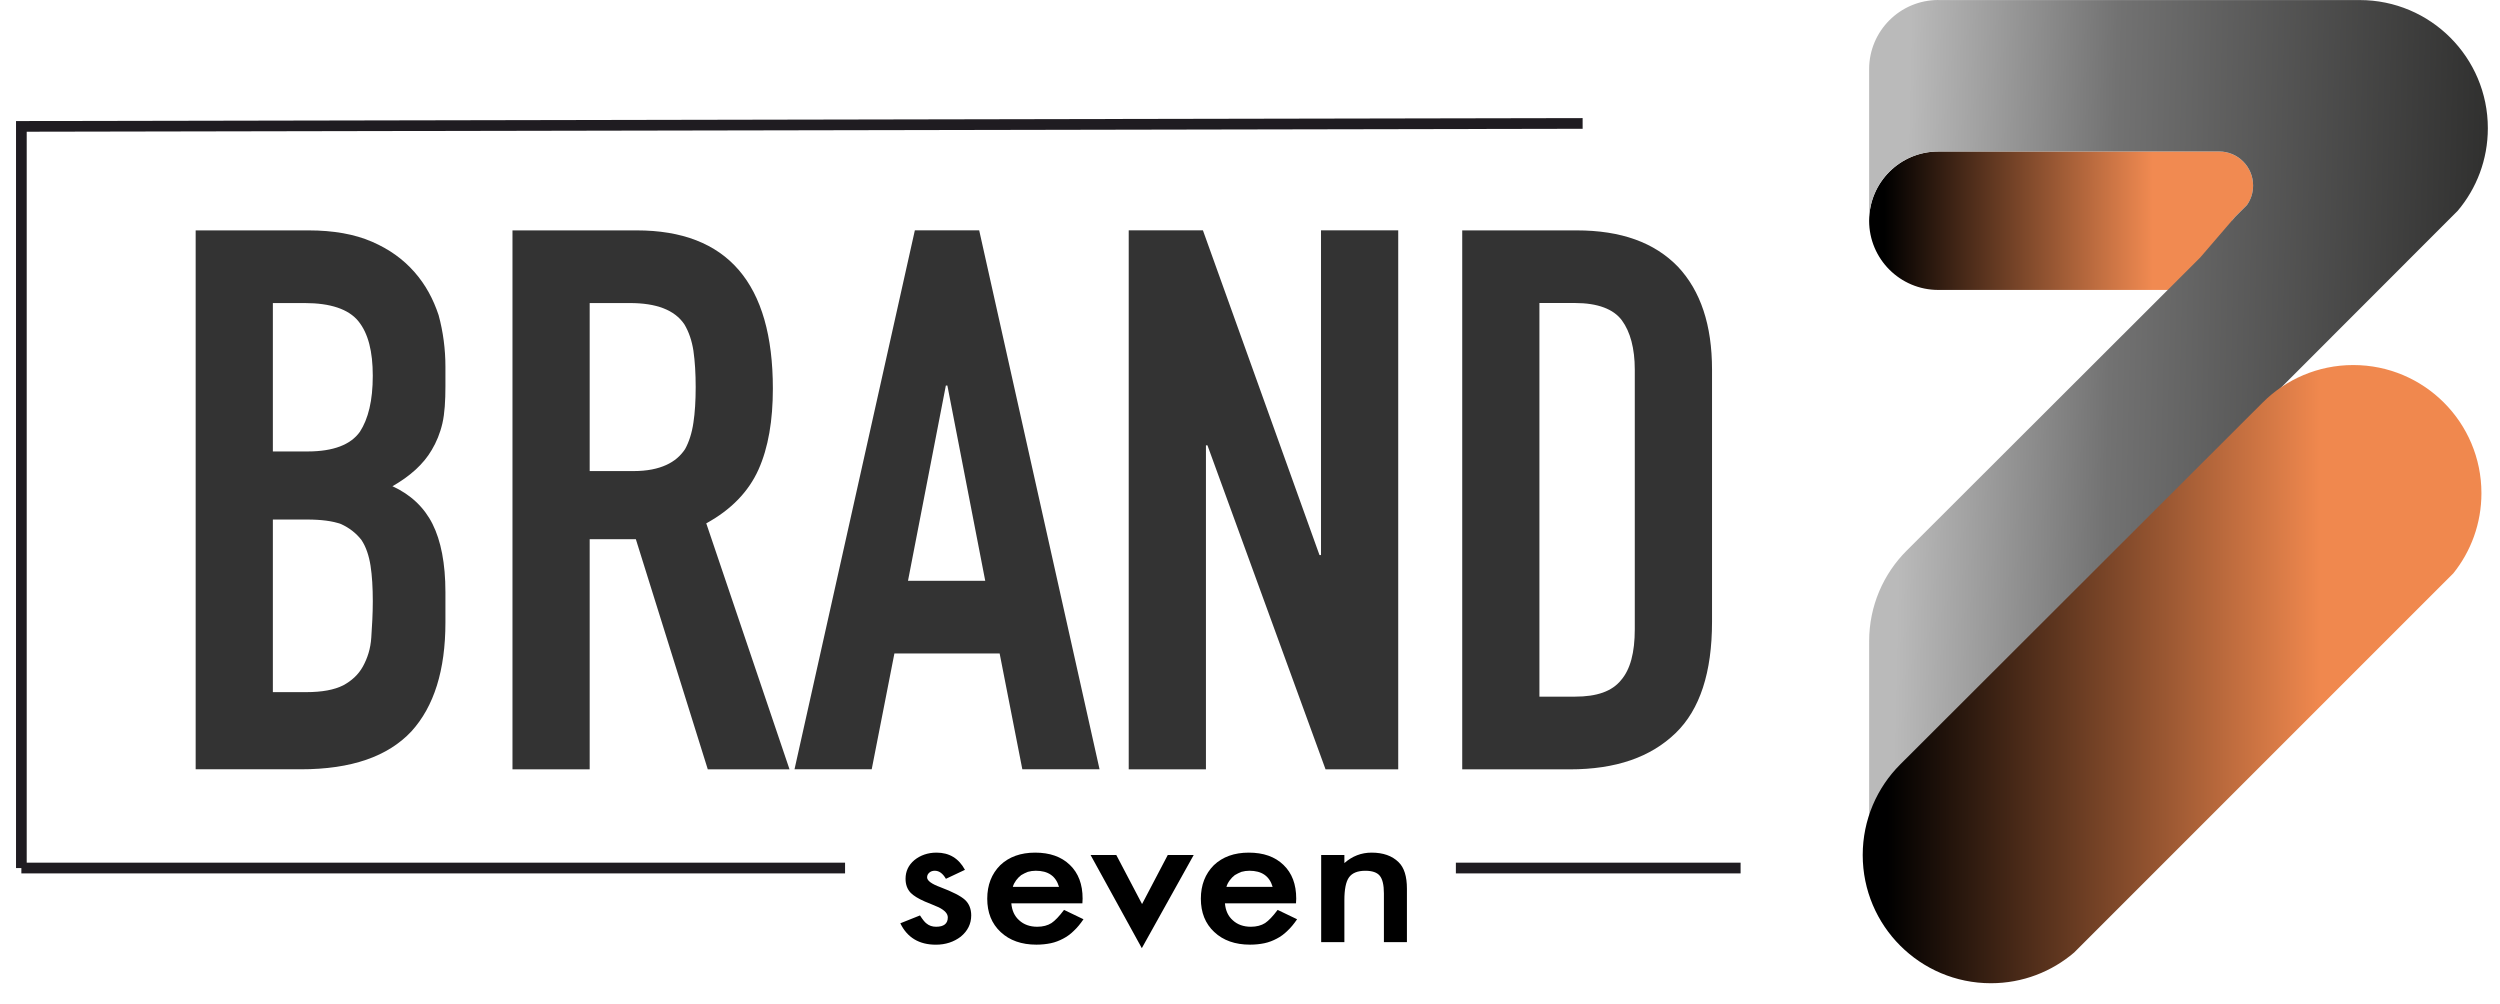 <?xml version="1.0" encoding="UTF-8"?> <svg xmlns="http://www.w3.org/2000/svg" width="117" height="47" viewBox="0 0 117 47" fill="none"> <path d="M9.157 36.004V10.782H14.435C15.604 10.782 16.596 10.959 17.41 11.313C18.224 11.667 18.863 12.127 19.394 12.729C19.925 13.332 20.279 14.005 20.527 14.748C20.739 15.527 20.846 16.343 20.846 17.157V18.079C20.846 18.752 20.811 19.354 20.704 19.814C20.598 20.274 20.421 20.7 20.208 21.054C19.818 21.727 19.18 22.293 18.366 22.755C19.217 23.143 19.854 23.746 20.244 24.525C20.634 25.304 20.846 26.367 20.846 27.713V29.13C20.846 31.362 20.315 33.063 19.252 34.231C18.153 35.401 16.453 36.003 14.079 36.003H9.155L9.157 36.004ZM12.77 24.314V32.392H14.329C15.073 32.392 15.639 32.286 16.064 32.073C16.455 31.861 16.773 31.576 16.986 31.188C17.198 30.797 17.34 30.373 17.376 29.841C17.411 29.31 17.447 28.742 17.447 28.14C17.447 27.503 17.413 26.936 17.341 26.475C17.27 26.015 17.13 25.59 16.916 25.271C16.668 24.952 16.349 24.703 15.96 24.526C15.57 24.384 15.038 24.314 14.365 24.314H12.771H12.77ZM12.77 14.183V21.128H14.4C15.604 21.128 16.419 20.808 16.844 20.206C17.234 19.604 17.446 18.753 17.446 17.585C17.446 16.452 17.234 15.601 16.773 15.034C16.313 14.466 15.462 14.183 14.258 14.183H12.77V14.183Z" fill="#333333"></path> <path d="M27.597 14.182V22.046H29.652C30.29 22.046 30.786 21.94 31.176 21.763C31.567 21.586 31.849 21.338 32.061 21.019C32.239 20.7 32.381 20.274 32.452 19.779C32.523 19.319 32.558 18.752 32.558 18.115C32.558 17.478 32.523 16.91 32.452 16.414C32.381 15.954 32.24 15.529 32.026 15.175C31.567 14.501 30.716 14.183 29.475 14.183H27.597V14.182ZM23.984 36.004V10.782H29.793C34.044 10.782 36.17 13.262 36.17 18.186C36.17 19.674 35.958 20.949 35.497 21.977C35.036 23.004 34.221 23.854 33.053 24.492L36.949 36.004H33.124L29.758 25.235H27.597V36.004H23.984V36.004Z" fill="#333333"></path> <path d="M46.109 27.182L44.337 18.042H44.266L42.494 27.182H46.108H46.109ZM37.183 36.003L42.815 10.78H45.826L51.459 36.003H47.845L46.783 30.582H41.858L40.796 36.003H37.183Z" fill="#333333"></path> <path d="M52.824 36.004V10.78H56.297L61.752 25.978H61.823V10.78H65.437V36.004H62.035L56.509 20.842H56.438V36.004H52.824Z" fill="#333333"></path> <path d="M68.432 36.004V10.782H73.781C75.871 10.782 77.429 11.349 78.528 12.483C79.59 13.616 80.123 15.211 80.123 17.301V29.098C80.123 31.471 79.555 33.208 78.422 34.305C77.252 35.438 75.624 36.006 73.463 36.006H68.433L68.432 36.004ZM72.045 14.182V32.603H73.71C74.737 32.603 75.445 32.355 75.871 31.823C76.296 31.327 76.508 30.548 76.508 29.449V17.298C76.508 16.307 76.296 15.526 75.906 14.995C75.515 14.464 74.772 14.181 73.71 14.181H72.045V14.182Z" fill="#333333"></path> <path fill-rule="evenodd" clip-rule="evenodd" d="M104.451 10.328L104.599 10.501L105.151 11.053C105.344 11.322 105.445 11.639 105.445 11.976C105.445 12.857 104.732 13.569 103.851 13.569H90.714C88.925 13.569 87.475 12.119 87.475 10.33C87.475 8.54 88.925 7.09 90.714 7.09H103.851C104.732 7.09 105.445 7.803 105.445 8.684C105.445 9.021 105.344 9.337 105.151 9.607L104.599 10.158L104.451 10.331V10.328Z" fill="url(#paint0_linear)"></path> <path fill-rule="evenodd" clip-rule="evenodd" d="M90.714 0C88.925 0 87.475 1.45 87.475 3.239V7.089V10.328C87.475 8.539 88.925 7.089 90.714 7.089H103.851C104.732 7.089 105.445 7.801 105.445 8.682C105.445 9.019 105.344 9.336 105.151 9.605L104.599 10.157L102.972 12.049L89.23 25.771C88.145 26.856 87.476 28.356 87.476 30.011L87.477 30.069L87.476 30.07V39.918C87.476 38.263 88.147 36.763 89.23 35.678L114.296 10.59L115.022 9.864C115.902 8.821 116.431 7.473 116.431 6.001C116.431 2.688 113.746 0.003 110.433 0.003H90.715L90.714 0Z" fill="url(#paint1_linear)"></path> <path fill-rule="evenodd" clip-rule="evenodd" d="M88.93 35.776C87.845 36.861 87.175 38.361 87.175 40.016C87.175 43.33 89.861 46.015 93.174 46.015C94.663 46.015 96.024 45.473 97.072 44.576L97.733 43.914L114.348 27.299L114.814 26.834C115.639 25.806 116.131 24.502 116.131 23.082C116.131 19.769 113.446 17.084 110.133 17.084C108.476 17.084 106.976 17.756 105.891 18.841L88.93 35.776V35.776Z" fill="url(#paint2_linear)"></path> <path d="M1 40.624V5.915L74.067 5.777M81.46 40.624H68.135H81.46ZM39.549 40.624H1H39.549Z" stroke="#1F1C21" stroke-width="0.5" stroke-miterlimit="22.926"></path> <path d="M45.16 40.708L44.269 41.128C44.123 40.88 43.956 40.751 43.75 40.751C43.652 40.751 43.563 40.776 43.495 40.837C43.426 40.897 43.388 40.966 43.388 41.06C43.388 41.214 43.593 41.368 44.014 41.522C44.581 41.737 44.964 41.933 45.16 42.112C45.355 42.292 45.453 42.54 45.453 42.841C45.453 43.235 45.287 43.569 44.964 43.835C44.64 44.083 44.249 44.212 43.799 44.212C43.016 44.212 42.458 43.878 42.135 43.21L43.055 42.842C43.182 43.039 43.28 43.159 43.349 43.21C43.476 43.321 43.633 43.372 43.809 43.372C44.171 43.372 44.357 43.227 44.357 42.935C44.357 42.763 44.221 42.609 43.936 42.464C43.829 42.421 43.72 42.37 43.613 42.327C43.506 42.284 43.388 42.233 43.28 42.19C42.968 42.053 42.752 41.917 42.624 41.788C42.458 41.616 42.38 41.394 42.38 41.128C42.38 40.776 42.517 40.486 42.791 40.255C43.075 40.024 43.426 39.903 43.829 39.903C44.426 39.903 44.867 40.169 45.16 40.708V40.708Z" fill="black"></path> <path d="M50.658 42.276H47.33C47.359 42.61 47.476 42.876 47.701 43.073C47.916 43.27 48.2 43.372 48.544 43.372C48.808 43.372 49.033 43.312 49.209 43.2C49.375 43.089 49.571 42.884 49.797 42.583L50.707 43.021C50.561 43.235 50.414 43.415 50.257 43.56C50.109 43.706 49.943 43.833 49.758 43.927C49.582 44.021 49.386 44.099 49.18 44.142C48.974 44.185 48.749 44.21 48.504 44.21C47.809 44.21 47.251 44.013 46.83 43.619C46.408 43.224 46.203 42.703 46.203 42.06C46.203 41.418 46.408 40.896 46.809 40.493C47.221 40.099 47.769 39.903 48.444 39.903C49.13 39.903 49.668 40.091 50.069 40.477C50.47 40.862 50.666 41.386 50.666 42.053L50.656 42.276H50.658ZM49.562 41.505C49.414 40.999 49.052 40.751 48.475 40.751C48.348 40.751 48.221 40.769 48.104 40.802C47.996 40.845 47.889 40.896 47.791 40.956C47.703 41.025 47.625 41.102 47.556 41.196C47.488 41.29 47.429 41.394 47.4 41.505H49.563H49.562Z" fill="black"></path> <path d="M52.243 40.015L53.448 42.31L54.651 40.015H55.865L53.437 44.374L51.039 40.015H52.243Z" fill="black"></path> <path d="M60.655 42.276H57.327C57.356 42.61 57.473 42.876 57.699 43.073C57.913 43.27 58.197 43.372 58.541 43.372C58.805 43.372 59.03 43.312 59.206 43.2C59.373 43.089 59.568 42.884 59.794 42.583L60.704 43.021C60.558 43.235 60.411 43.415 60.254 43.56C60.106 43.706 59.94 43.833 59.755 43.927C59.579 44.021 59.383 44.099 59.177 44.142C58.971 44.185 58.746 44.21 58.501 44.21C57.806 44.21 57.248 44.013 56.827 43.619C56.405 43.224 56.2 42.703 56.2 42.06C56.2 41.418 56.405 40.896 56.806 40.493C57.218 40.099 57.766 39.903 58.442 39.903C59.127 39.903 59.665 40.091 60.066 40.477C60.467 40.862 60.663 41.386 60.663 42.053L60.653 42.276H60.655ZM59.559 41.505C59.411 40.999 59.049 40.751 58.472 40.751C58.345 40.751 58.218 40.769 58.101 40.802C57.994 40.845 57.886 40.896 57.788 40.956C57.7 41.025 57.622 41.102 57.554 41.196C57.485 41.29 57.426 41.394 57.397 41.505H59.56H59.559Z" fill="black"></path> <path d="M61.831 40.015H62.917V40.392C63.289 40.066 63.71 39.903 64.191 39.903C64.728 39.903 65.15 40.05 65.453 40.349C65.717 40.605 65.844 41.017 65.844 41.591V44.091H64.767V41.813C64.767 41.411 64.699 41.137 64.571 40.983C64.444 40.829 64.219 40.752 63.897 40.752C63.535 40.752 63.28 40.856 63.133 41.061C62.986 41.266 62.917 41.626 62.917 42.131V44.092H61.831V40.016V40.015Z" fill="black"></path> <defs> <linearGradient id="paint0_linear" x1="88.189" y1="11.434" x2="100.753" y2="11.432" gradientUnits="userSpaceOnUse"> <stop></stop> <stop offset="1" stop-color="#F18A51"></stop> </linearGradient> <linearGradient id="paint1_linear" x1="117.781" y1="4.29" x2="89.359" y2="3.626" gradientUnits="userSpaceOnUse"> <stop stop-color="#2B2B2A"></stop> <stop offset="0.659" stop-color="#727272"></stop> <stop offset="1" stop-color="#BABABA"></stop> </linearGradient> <linearGradient id="paint2_linear" x1="88.326" y1="36.481" x2="108.571" y2="36.481" gradientUnits="userSpaceOnUse"> <stop></stop> <stop offset="1" stop-color="#F0884E"></stop> </linearGradient> </defs> </svg> 